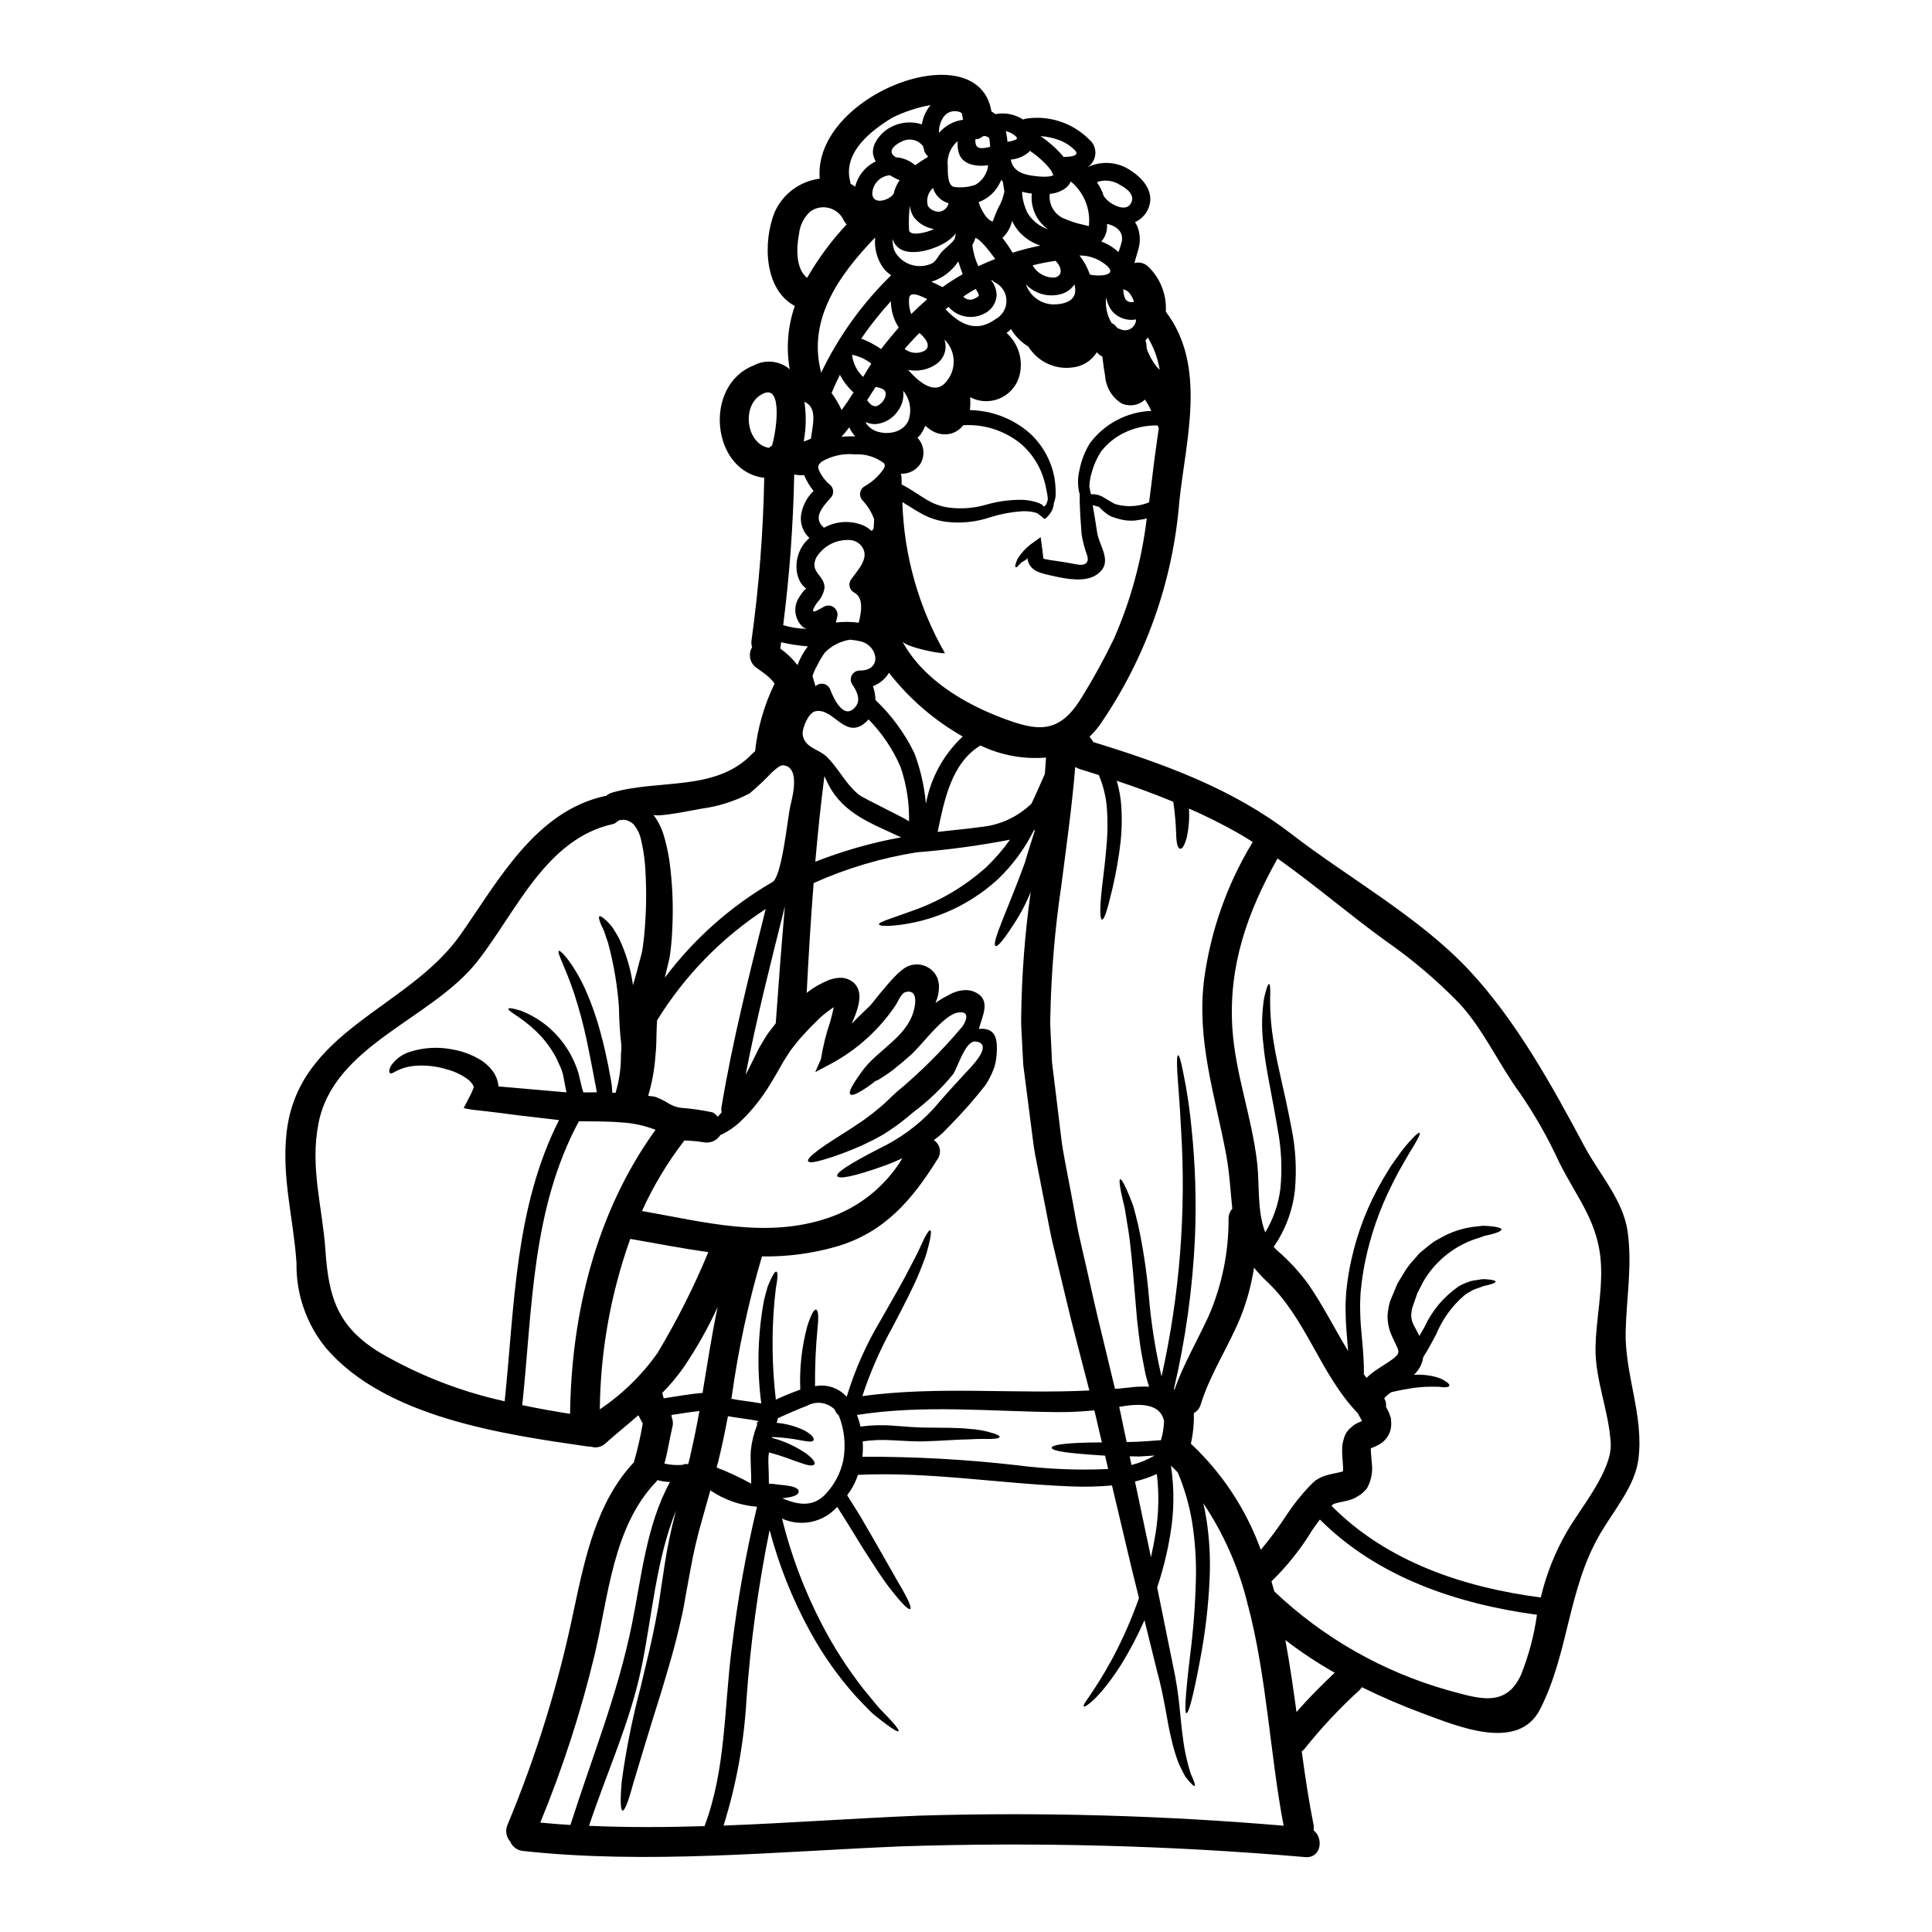 <?xml version="1.0" encoding="UTF-8"?>
<!-- Uploaded to: SVG Repo, www.svgrepo.com, Generator: SVG Repo Mixer Tools -->
<svg fill="#000000" width="800px" height="800px" version="1.1" viewBox="144 144 512 512" xmlns="http://www.w3.org/2000/svg">
 <g>
  <path d="m375.66 251.66h0.473l0.477-0.156c0.023 0 0.023 0 0.078-0.027 0.055-0.027 0.602-0.422 0.602-0.422 0.211-0.172 0.406-0.363 0.578-0.578 0.078-0.105 0.293-0.395 0.316-0.445 0.105-0.184 0.211-0.344 0.32-0.555 0.105-0.211 0.156-0.551 0.207-0.816v-0.523c-0.027-0.055-0.078-0.266-0.129-0.395l-0.16-0.234c-0.395-0.395-0.102-0.184-0.629-0.473l-0.004 0.004c-0.559-0.234-1.141-0.402-1.738-0.5-0.758 1.156-1.523 2.344-2.258 3.543 0.051 0.078 0.156 0.129 0.207 0.207 0.305 0.527 0.75 0.957 1.293 1.234 0-0.047 0.758 0.137 0.367 0.137zm47.59-61.34c-0.266 0.184-0.316-0.605-0.656-1.078h-0.004c-0.668-0.938-1.434-1.801-2.285-2.578-1.043-0.988-2.168-1.887-3.367-2.684-0.129 0.129-0.234 0.266-0.371 0.395h0.004c-1.336 1.109-2.977 1.777-4.703 1.922 0.5 2.68 2.574 3.758 5.18 4.18 1.18 0.184 5.098 0.789 6.203-0.156zm74.039 352.33h-0.023l-0.395 0.422c14.695 14.828 35.102 21.648 55.449 24.27 1.461-6.199 3.836-12.148 7.047-17.648 3.543-6.074 11.887-16.062 11.492-23.191-0.477-8.66-4.234-16.957-4.027-25.637 0.16-6.965 1.711-14.012 1.477-20.957-0.371-11.809-6.207-18.035-11.125-27.922l0.004 0.004c-2.902-6.328-6.344-12.398-10.281-18.145-5.652-7.676-9.781-17.113-16.305-24.086v0.004c-5.984-6.137-12.543-11.684-19.586-16.566-9.41-6.809-18.742-14.832-28.445-21.691-0.027 0.027-0.027 0.051-0.055 0.078-7.938 14.145-12.961 28.293-11.938 44.805 0.789 12.305 5.234 23.742 6.602 35.945 0.629 5.652-0.051 12.727 2.129 18.27h-0.004c2.152-3.57 3.523-7.559 4.023-11.695 0.496-5.18 0.258-10.406-0.707-15.516-1.551-9.383-3.336-16.828-3.812-22.664h-0.004c-0.527-4.144-0.445-8.344 0.238-12.461 0.605-2.527 1-3.543 1.262-3.5 0.266 0.043 0.395 1.18 0.293 3.656-0.039 4.008 0.285 8.012 0.973 11.961 0.84 5.602 2.836 12.781 4.652 22.402 1.129 5.445 1.449 11.027 0.945 16.566-0.586 5.41-2.523 10.59-5.629 15.066 0.312 0.359 0.648 0.703 1 1.023 3.023 2.621 5.746 5.57 8.125 8.789 3.938 5.703 7.023 11.91 10.598 17.797-0.207-2.754-0.473-5.445-0.602-8.047-0.082-1.473-0.055-2.973-0.082-4.394 0.105-1.418 0.105-2.867 0.293-4.203l-0.004 0.004c0.281-2.547 0.703-5.074 1.262-7.574 1.652-7.481 4.465-14.66 8.332-21.273 0.734-1.234 1.418-2.367 2.051-3.391 0.684-1 1.344-1.895 1.922-2.707 0.93-1.34 1.941-2.621 3.023-3.84 1.684-1.867 2.523-2.551 2.754-2.394 0.23 0.156-0.211 1.18-1.473 3.312-0.656 1.051-1.5 2.394-2.445 4.102-0.477 0.871-1.027 1.789-1.605 2.812-0.578 1.023-1.129 2.18-1.762 3.418v0.004c-3.316 6.543-5.738 13.504-7.203 20.695-0.48 2.391-0.84 4.801-1.078 7.231-0.156 1.258-0.129 2.551-0.207 3.863 0.023 1.34 0.023 2.707 0.102 4.129 0.238 4.309 0.977 9.098 0.898 14.434 0.234 0.316 0.473 0.605 0.707 0.922 0.605-0.594 1.254-1.137 1.945-1.629 1.844-1.316 3.5-2.234 4.723-3.148 0.508-0.34 0.969-0.75 1.367-1.215 0.184-0.176 0.312-0.406 0.367-0.656 0.18-0.445-0.211-1.367-0.977-2.918-0.367-0.684-0.758-1.656-1.129-2.523-0.348-0.992-0.578-2.027-0.68-3.074-0.098-1.012-0.043-2.031 0.156-3.023 0.121-0.902 0.348-1.785 0.684-2.629 0.605-1.422 1.18-2.812 1.734-4.156 0.762-1.258 1.5-2.445 2.184-3.602 0.73-1.086 1.547-2.106 2.445-3.051 0.422-0.473 0.816-0.945 1.207-1.395 0.473-0.395 0.922-0.762 1.371-1.129 0.828-0.723 1.695-1.398 2.602-2.023 0.922-0.5 1.785-1 2.629-1.449 2.699-1.379 5.641-2.227 8.66-2.496 0.551-0.082 1.078-0.133 1.574-0.184 0.5 0.023 0.949 0.051 1.371 0.078h-0.004c0.672 0.031 1.34 0.113 2 0.234 1.051 0.184 1.523 0.422 1.523 0.684 0 0.266-0.473 0.578-1.445 0.895l0.004 0.004c-0.605 0.207-1.219 0.383-1.844 0.523-0.371 0.078-0.762 0.156-1.207 0.266l-1.371 0.5v-0.004c-6.231 1.824-11.527 5.957-14.809 11.559-0.527 0.996-1.051 2.023-1.602 3.102-0.395 1.129-0.82 2.312-1.234 3.543-0.191 0.523-0.309 1.074-0.344 1.629-0.094 0.48-0.094 0.969 0 1.445 0.062 0.5 0.195 0.988 0.395 1.449 0.289 0.551 0.5 1.078 0.945 1.816 0.211 0.395 0.477 0.918 0.762 1.473 0.422-0.762 0.871-1.5 1.289-2.234l0.004-0.004c2.004-4.398 5.164-8.168 9.145-10.91 0.75-0.438 1.543-0.797 2.363-1.078 0.664-0.281 1.363-0.457 2.078-0.527 0.629-0.105 1.207-0.184 1.707-0.266 0.457-0.031 0.918-0.02 1.371 0.027 1.574 0.129 2.234 0.344 2.234 0.605 0 0.266-0.656 0.578-2.078 0.918-0.344 0.105-0.762 0.16-1.207 0.293l-1.449 0.551c-0.59 0.156-1.156 0.395-1.68 0.711-0.645 0.309-1.254 0.688-1.816 1.129-3.277 2.793-5.84 6.324-7.477 10.305-1 1.844-2.051 3.938-3.473 6.129-0.18 1.336-0.719 2.598-1.551 3.656-0.27 0.355-0.57 0.688-0.895 0.996 1.66-0.098 3.32 0.027 4.945 0.371 0.773 0.164 1.527 0.391 2.258 0.684 0.488 0.234 0.953 0.508 1.395 0.816 0.656 0.473 0.871 0.816 0.762 1.051-0.105 0.234-0.527 0.395-1.285 0.395-0.465-0.012-0.934-0.059-1.395-0.133-0.578-0.055-1.262 0-2.055-0.027-2.148 0.004-4.297 0.207-6.41 0.609-1.262 0.18-2.656 0.5-4.207 0.84-0.133 0.105-0.293 0.184-0.422 0.293v-0.004c-0.539 0.395-1.031 0.844-1.473 1.34 0.418 0.676 0.586 1.477 0.473 2.262 0.234 0.449 0.578 1.051 0.789 1.551l0.5 1.422c0.059 0.488 0.094 0.977 0.105 1.469 0.043 2.043-0.934 3.977-2.602 5.152-0.434 0.305-0.891 0.566-1.371 0.789-0.262 0.137-0.531 0.254-0.812 0.344l-0.523 0.207c-0.055 0-0.055 0.027-0.078 0.051-0.023 0.023-0.027 0.027-0.027 0.055s0.027-0.055 0 0.473c0.027 0.867 0.156 1.969 0.266 3.336h-0.004c0.246 1.867 0.008 3.766-0.688 5.512-0.316 0.527-0.422 1.18-0.895 1.574h0.004c-0.406 0.453-0.848 0.879-1.316 1.266l-1.605 0.973c-0.523 0.234-0.945 0.371-1.395 0.527-1.629 0.445-2.918 0.629-3.785 0.895v-0.004c-0.164 0.074-0.328 0.137-0.5 0.188-0.047 0.051-0.074 0.051-0.074 0.051zm-119-275.87c-2.215-1.699-4.973-2.539-7.758-2.363-3.082-0.312-6.18 0.379-8.836 1.969-0.789 0.707-1 1.156-0.762 1.969 0.68 1.668 1.773 3.133 3.18 4.258 0.91 0.926 0.91 2.41 0 3.336-2.258 2.523-4.781 5.336-1.758 7.914v0.004c3.254-1.824 7.168-2.027 10.594-0.551 0.738 0.367 1.418 0.836 2.023 1.391 0.203-0.164 0.383-0.359 0.527-0.578 0.078-0.844 0.133-1.684 0.156-2.527h0.004c-0.676-1.855-1.723-3.555-3.078-4.992-0.504-0.527-0.738-1.254-0.641-1.973 0.098-0.723 0.516-1.359 1.141-1.734 1.992-1.109 3.711-2.656 5.019-4.523 0.316-0.602 0.422-0.816 0.371-1.207-0.055 0.004-0.184-0.312-0.184-0.391zm4.328 80.406v-0.004c-2.012-4.66-4.871-8.906-8.43-12.523-5.969 6.441-9.055-3.336-14.168-2.156-1.84 0.449-3.574 4.723-3.285 6.297 0.578 3.418 4.184 3.652 6.363 5.758 2.754 2.68 4.394 5.996 7.086 8.754 0.418 0.422 0.867 0.844 1.34 1.234 1.289 1.078 13.383 6.731 13.383 7.18l-0.008 0.004c0.109-4.945-0.66-9.871-2.273-14.547zm192.2 149.47c-0.289 11.676 4.891 22.434 3.367 34.105-0.895 7.047-6.574 13.617-10.043 19.562-8.703 14.828-8.332 31.551-15.984 46.613-5.785 11.414-21.926 4.523-31.051 1.156h-0.004c-5.516-2.043-10.922-4.367-16.195-6.965-0.199 0.289-0.418 0.559-0.66 0.812-5.219 4.754-10.055 9.914-14.461 15.434-0.23 0.293-0.504 0.551-0.812 0.766 0.895 6.629 1.867 13.121 3.125 19.406v-0.004c0.102 0.504 0.109 1.02 0.027 1.527 2.707 2.102 2 7.387-2.18 7.086-35.664-3.078-71.477-4.027-107.25-2.844-32.918 1.367-67.305 4.812-100.15 1.207v0.004c-1.484-0.16-2.766-1.117-3.34-2.496-1.082-1.219-1.359-2.953-0.711-4.445 7.707-18.438 13.609-37.582 17.629-57.156 2.945-13.727 5.969-28.34 15.855-38.887l-0.004-0.004c0.984-3.387 1.773-6.824 2.363-10.305-0.422-0.711-0.789-1.422-1.156-2.184-2.867 2.5-5.863 4.918-8.754 7.477v0.004c-1.043 0.977-2.539 1.301-3.894 0.84-0.316 0.008-0.633-0.012-0.949-0.055-22.27-3.207-53.48-7.676-69.203-26.078-5.188-6.344-7.953-14.324-7.805-22.52-0.789-11.754-3.938-22.48-2.652-34.363 2.953-27.434 32.23-32.91 46.117-52.656 10.039-14.305 19.848-32.734 38.359-36.758h0.207l0.004-0.004c0.441-0.402 0.973-0.699 1.551-0.863 12.438-3.68 27.609-0.156 37.258-10.387 0.215-0.211 0.445-0.402 0.684-0.582 0.672-6.215 2.414-12.27 5.152-17.891-0.105-0.184-0.184-0.344-0.316-0.527-0.105-0.078-0.551-0.602-0.551-0.602l-0.605-0.605c-1-0.867-1.816-1.422-3.148-2.394-1.824-1.137-2.445-3.5-1.418-5.391 0.027-0.051 0.078-0.078 0.105-0.133-0.203-0.609-0.254-1.254-0.156-1.887 1.973-14.27 3.098-28.645 3.363-43.047-13.934-1.602-16.305-24.449-2.812-29.766v0.004c3.09-1.672 6.891-1.273 9.57 1-0.996-5.617-0.531-11.391 1.344-16.777-8.152-4.328-8.492-16.961-5.363-24.797h-0.004c2.148-4.867 6.688-8.262 11.965-8.941-1.875-22.359 42.062-38.84 45.508-17.809 0.371 0.203 0.723 0.441 1.051 0.711 2.547-0.496 5.191 0.023 7.363 1.445 0.301-0.172 0.637-0.27 0.984-0.289 6.047-0.84 12.137 1.199 16.461 5.512 1.137 0.922 1.766 2.332 1.688 3.793-0.078 1.465-0.852 2.801-2.082 3.598 3.777-1.812 8.246-1.422 11.652 1.023 3.469 2.262 6.438 6.152 4.231 10.438-0.727 1.367-1.883 2.457-3.289 3.102 0.359 0.566 0.645 1.176 0.844 1.816 0.52 1.66 0.555 3.434 0.105 5.113-0.234 0.945-0.555 1.867-0.816 2.812-0.078 0.316-0.184 0.656-0.266 0.973l0.004 0.004c0.004 0.043-0.004 0.09-0.027 0.129 1.289-0.352 2.664 0 3.629 0.922 3.238 3.109 4.949 7.484 4.68 11.965 10.887 14.277 5.387 33.652 3.602 50.062-1.672 21.402-8.992 41.98-21.219 59.629-0.777 1.059-1.648 2.047-2.602 2.945 0.371 0.477 0.707 0.922 1.027 1.422 18.457 5.68 36.832 12.305 52.293 24.215 15.195 11.73 33.922 22.043 47.145 36.102 12.645 13.488 22.164 30.844 30.816 47.039 3.812 7.086 10.098 13.988 11.305 22.242 1.301 9.039-0.277 17.348-0.488 26.395zm-27.66 91c2.004-5.059 3.398-10.336 4.156-15.723-21.164-2.871-42.199-9.914-57.527-25.242-0.684 0.895-1.367 1.84-2.051 2.836l-0.004 0.004c-3 4.953-6.625 9.504-10.781 13.539 0.266 0.898 0.5 1.789 0.762 2.684h0.004c13.004 12.328 28.805 21.316 46.051 26.188 7.672 2.027 15.324 4.996 19.402-4.285zm-42.242-67.098c0-0.027-0.027-0.055-0.027-0.078-0.094-0.23-0.211-0.449-0.344-0.656-0.242-0.402-0.461-0.812-0.656-1.238-10.043-10.387-13.727-25.32-24.293-35.102-1.168-1.105-2.258-2.289-3.266-3.543-0.684 4.469-1.871 8.844-3.539 13.047-3.231 7.938-8.047 15.012-10.598 23.242-0.273 0.965-0.93 1.781-1.812 2.262 0.078 2.723-0.188 5.441-0.789 8.098 8.309 7.785 14.66 17.426 18.535 28.133 2.566-3.078 4.945-6.309 7.129-9.676 1.637-2.453 3.481-4.766 5.508-6.914 0.59-0.664 1.23-1.281 1.918-1.844 0.605-0.367 1.156-0.684 1.656-0.922l1.371-0.445c1.629-0.449 2.918-0.633 3.731-0.871v0.004c0.129-0.047 0.262-0.082 0.395-0.105l0.027-0.023 0.027-0.027c0.07-0.566 0.07-1.141 0-1.707-0.055-1.078-0.211-2.363-0.211-3.836l0.055-1.371c0.051-0.551 0.266-1.102 0.367-1.629l-0.004-0.004c0.262-1.082 0.84-2.059 1.66-2.812 0.449-0.344 0.816-0.758 1.285-1.051 0.473-0.273 0.965-0.512 1.473-0.711l0.211-0.078h0.051c0-0.027 0-0.027 0.027-0.027 0.047-0.027 0.086-0.066 0.113-0.113zm-17.32 77.145c3.148-3.652 6.602-7.086 10.102-10.41-4.551-2.582-8.918-5.477-13.07-8.66 1.176 6.293 2.09 12.68 2.957 19.066zm-3.418 30.133c-3.543-18.406-4.445-39.309-9.41-58.254v0.004c-0.133-0.289-0.211-0.602-0.238-0.918-2.332-9.371-6.273-18.27-11.648-26.297 0.344 1.477 0.629 2.922 0.844 4.328v0.004c0.789 5.086 1.07 10.238 0.844 15.379-0.297 7.211-1.125 14.391-2.473 21.48-1.969 10.629-3.148 14.539-3.68 14.461s-0.344-4.203 0.918-14.855h-0.004c0.914-7.019 1.449-14.086 1.609-21.164 0.086-4.922-0.258-9.84-1.027-14.699-0.754-4.496-2.023-8.891-3.789-13.094-0.578-0.605-1.18-1.18-1.785-1.762-0.016 0-0.027 0.012-0.027 0.027 0.922 6.043 0.859 12.195-0.184 18.219-0.777 4.75-1.938 9.43-3.469 13.988 1.602 7.938 3.016 14.891 4.231 20.859 1.711 7.758 1.871 14.012 2.551 18.668v0.004c0.387 3.375 1.109 6.707 2.156 9.938 0.895 1.922 1.207 2.973 1 3.129-0.207 0.156-0.973-0.527-2.445-2.422v0.004c-0.738-1.293-1.395-2.625-1.969-3.996-0.723-1.992-1.32-4.031-1.785-6.102-1.18-4.785-1.816-10.938-3.836-18.141-0.973-4-2.051-8.414-3.262-13.254h-0.004c-1.781 4.043-3.836 7.961-6.152 11.727-5.859 9.203-9.703 11.438-9.91 11.152-0.551-0.5 2.445-3.312 7.477-12.566l0.004-0.004c2.785-5.199 5.164-10.605 7.121-16.172-0.629-2.551-1.285-5.203-1.969-7.988-1.574-6.629-3.301-13.914-5.18-21.852l0.004-0.004c-3.699 0.328-7.418 0.406-11.125 0.242-18.797-0.738-37.359-3.938-56.188-3.051-0.508 1.496-1.195 2.926-2.051 4.258-0.266 0.395-0.527 0.762-0.816 1.156 1.234 1.945 2.394 3.809 3.473 5.547 1.523 2.606 2.891 4.969 4.102 7.086 2.418 4.231 4.309 7.547 5.731 10.066 2.973 4.973 3.812 7.086 3.394 7.414-0.422 0.332-2.106-1.207-5.734-5.902-1.785-2.344-3.836-5.574-6.519-9.73-1.289-2.078-2.707-4.387-4.285-6.965-0.895-1.395-1.844-2.894-2.812-4.445-3.668 4.125-9.594 5.383-14.621 3.102 2.402 9.727 5.949 19.137 10.57 28.027 3.16 6.094 6.887 11.875 11.121 17.277 1.656 1.945 3 3.707 4.207 5.074 1.258 1.289 2.285 2.344 3.051 3.184 1.523 1.707 2.102 2.574 1.945 2.785-0.156 0.211-1.078-0.234-2.973-1.629-0.945-0.684-2.129-1.605-3.602-2.785-1.395-1.234-2.894-2.922-4.758-4.84v-0.004c-4.727-5.277-8.82-11.09-12.203-17.316-4.621-8.449-8.195-17.43-10.645-26.742-3.008 14.809-5.055 29.797-6.129 44.871-0.641 11.359-2.68 22.598-6.074 33.457 17.383-0.656 34.785-1.949 51.824-2.629l0.004-0.004c32.219-0.965 64.473-0.074 96.594 2.668zm-8.477-260.23c0.094-0.156 0.199-0.305 0.316-0.445-1.34-0.871-2.707-1.711-4.074-2.473-4.172-2.363-8.461-4.504-12.859-6.414 0.164 2.555-0.031 5.121-0.578 7.625-0.629 2.312-1.207 3.102-1.758 3.023-0.551-0.078-0.922-1-1.027-3.258l-0.004-0.004c-0.074-3.07-0.336-6.137-0.785-9.18-4.918-2.051-9.914-3.863-14.988-5.574v0.004c0.684 2.305 1.098 4.684 1.234 7.082 0.188 3.019 0.117 6.047-0.207 9.055-0.473 4.168-1.195 8.305-2.156 12.387-1.422 6.074-2.207 8.305-2.754 8.266-0.547-0.039-0.707-2.523 0-8.73 0.344-3.102 0.922-7.125 1.289-12.227 0.195-2.809 0.195-5.629 0-8.438-0.23-3.07-0.957-6.082-2.156-8.914-1.707-0.551-3.418-1.078-5.117-1.602-0.406-0.117-0.789-0.305-1.129-0.559-0.895 10.992-2.422 21.457-3.68 31.422-1.723 11.539-2.695 23.176-2.922 34.84-0.105 2.754 0.184 5.445 0.266 8.129 0.051 1.34 0.129 2.652 0.184 3.969 0.156 1.344 0.34 2.656 0.496 3.973 0.633 5.258 1.262 10.41 1.871 15.41 0.266 2.496 0.734 4.969 1.18 7.387 0.445 2.422 0.922 4.809 1.371 7.152 0.922 4.723 1.602 9.332 2.68 13.777 2.078 8.914 3.836 17.32 5.836 25.27 1.105 4.703 2.234 9.176 3.258 13.512 1.289-0.102 2.578-0.234 3.863-0.367l0.004-0.004c1.707-0.223 3.434-0.293 5.156-0.215-0.344-1.129-0.684-2.234-0.949-3.336-0.473-2.629-1.051-5.18-1.395-7.574s-0.578-4.723-0.844-6.914c-0.18-2.18-0.367-4.231-0.523-6.18-0.656-7.809-1.156-13.805-1.922-18.324-0.422-2.258-0.602-4.207-1-5.781-0.398-1.574-0.656-2.844-0.867-3.84-0.371-1.996-0.395-2.945-0.156-3.023 0.234-0.078 0.762 0.629 1.629 2.551 0.422 0.949 0.945 2.184 1.551 3.734 0.605 1.551 0.973 3.543 1.574 5.809l0.004-0.004c1.32 6.117 2.258 12.305 2.812 18.535 0.594 7.293 1.727 14.527 3.391 21.648 4.805-21.449 6.547-43.477 5.18-65.414-0.34-7.086-0.816-12.016-0.996-15.145s-0.078-4.547 0.207-4.574c0.289-0.027 0.684 1.262 1.316 4.363 1.035 5.004 1.793 10.059 2.262 15.145 0.992 9.535 1.289 19.133 0.895 28.711-0.621 13.602-2.5 27.117-5.617 40.375 0.078-0.027 0.133-0.027 0.211-0.055 2.391-6.731 5.969-12.805 8.961-19.285l0.004-0.004c3.582-8.203 5.402-17.074 5.34-26.027 0.004-0.945 0.359-1.855 0.996-2.551-0.5-4.473-0.68-9.309-1.707-14.754-2.945-15.512-7.754-29.844-5.781-45.906v0.004c1.691-12.758 5.984-25.035 12.617-36.062zm-24.031 158.05c0.492-1.664 0.766-3.383 0.812-5.117-0.895-3.973-4.941-4.945-11.512-3.762-0.133 0.027-0.238 0.027-0.371 0.055 0.316 1.418 0.629 2.809 0.895 4.207 0.371 1.73 0.734 3.445 1.078 5.117l3.023-0.078c1.871-0.109 3.918-0.266 6.074-0.422zm-0.578-268.22c-0.047-0.055-0.082-0.117-0.105-0.184-0.078-0.156-0.133-0.344-0.211-0.5-3.106-0.066-6.184 0.617-8.965 1.996-2.328 1.145-4.367 2.801-5.969 4.84-1.145 1.758-2.004 3.684-2.551 5.707-0.344 1.172-0.547 2.379-0.605 3.602 0.105 0.555 0.211 1.156 0.344 1.816v-0.004c0.035 0.125 0.117 0.23 0.234 0.293l0.027 0.023c0.102-0.031 0.207-0.047 0.316-0.051 1.148 0.027 2.262 0.395 3.207 1.051 0.629 0.371 1.316 0.816 2 1.18 0.312 0.195 0.648 0.355 1 0.473 0.445 0.078 0.895 0.184 1.395 0.293l-0.004-0.004c2.469 0.391 4.996 0.102 7.312-0.84 0.422-3.207 0.816-6.414 1.207-9.73 0.371-3.148 0.922-6.519 1.367-9.961zm-0.789-16.562c0.309 0.414 0.652 0.801 1.027 1.156-0.488-3.043-1.559-5.961-3.148-8.602-0.211 0.293-0.422 0.578-0.656 0.844 0.207 0.367 0.305 0.785 0.285 1.207 0.016 0.695 0.188 1.379 0.5 2 0.113 0.184 0.207 0.379 0.289 0.578 0 0.027 0.027 0.078 0.027 0.105 0.477 0.953 1.039 1.859 1.676 2.711zm-0.027 309.23v-0.004c0.812-5.125 0.914-10.336 0.293-15.488-1.859 0.855-3.797 1.523-5.789 2 1.527 7.231 2.922 13.91 4.234 20.074 0.473-2.113 0.895-4.297 1.262-6.586zm-1.156-297.22c-0.461-0.973-0.984-1.914-1.574-2.816-0.055-0.051-0.055-0.129-0.105-0.184h-0.004c-1.695 1.598-4.199 1.984-6.297 0.973-2.504-1.621-4.094-4.332-4.285-7.309-0.289-1.574-0.496-3.148-0.68-4.758-0.027-0.105-0.027-0.207-0.055-0.316-0.566-0.258-1.059-0.645-1.445-1.129-1.383 2.242-3.719 3.727-6.34 4.019-4.68 0.684-9.324-1.484-11.805-5.512-0.344-0.238-0.711-0.449-1.055-0.711-1.434-1.062-2.641-2.402-3.543-3.938-0.227 0.242-0.465 0.469-0.715 0.684-0.156 0.129-0.316 0.234-0.473 0.344 3.305 2.945 4.59 7.547 3.289 11.777-0.828 2.562-2.75 4.629-5.246 5.641-2.492 1.016-5.309 0.875-7.691-0.383 0.074 1.141 0.059 2.281-0.051 3.418 5.914 0.102 11.594 2.324 16.012 6.262 3.367 3.152 5.621 7.312 6.414 11.859 0.211 1.406 0.309 2.832 0.293 4.258-0.027 0.793-0.199 1.578-0.5 2.312 0.004 0.133-0.008 0.266-0.027 0.395-0.102 0.73-0.363 1.434-0.766 2.051-0.219 0.348-0.473 0.676-0.758 0.973l-0.477 0.5c-0.156 0.105-0.289 0.129-0.445 0.234-0.598-0.539-1.23-1.043-1.895-1.5-0.371-0.148-0.762-0.266-1.156-0.34-1.004-0.188-2.031-0.25-3.051-0.184-2.75 0.191-5.465 0.703-8.098 1.523-3.856 1.328-7.969 1.754-12.016 1.238-2.477-0.348-4.859-1.199-6.992-2.5-1.527-0.867-2.973-1.812-4.445-2.707 0.41 14.07 4.285 27.824 11.281 40.043-1.551 0.184-10.492-1.656-11.309-3.18 5.391 10.066 16.434 16.617 26.898 20.512 9.152 3.418 14.832 4.102 20.746-5.758 3.106-5.008 5.941-10.18 8.492-15.488 4.43-10.125 7.348-20.844 8.656-31.816-0.207 0.051-0.422 0.129-0.629 0.184-0.844 0.156-1.684 0.266-2.473 0.395-1.504 0.125-3.023-0.035-4.469-0.473-0.629-0.184-1.234-0.371-1.816-0.578-0.539-0.266-1.051-0.586-1.523-0.965-0.633-0.5-1.23-1.047-1.785-1.633-0.555-0.117-1.098-0.266-1.633-0.445 0.371 2.156 0.789 4.574 1.18 7.258 0.629 3.891 4.473 8.07-0.156 11.199-3.051 2.078-8.102 1.105-11.414 0.344-0.871-0.207-1.605-0.316-2.578-0.605v-0.004c-0.508-0.117-1-0.285-1.473-0.496-0.723-0.25-1.359-0.695-1.844-1.289-0.5-0.555-0.836-1.234-0.973-1.969v-0.578c0 0.527-1.129 1-1.656 1.371-0.945 0.895-1.207 1.418-1.473 1.234-0.266-0.18-0.102-0.922 0.449-2.156 1.07-1.742 2.492-3.238 4.18-4.394l1.969-1.418 0.344 2.574c0.105 0.656 0.207 1.395 0.266 2.106 0.023 0.316 0.051 0.629 0.102 0.945 0 0.051 0 0.051 0.027 0.078 0.027 0.027 0.129 0.027 0.234 0.051v0.004c0.293 0.086 0.59 0.145 0.895 0.184 0.578 0.156 1.574 0.234 2.363 0.371 1.68 0.234 3.523 0.551 5.441 0.922 1.918 0.371 3.367-0.293 2.606-2.527h-0.004c-0.633-1.77-1.109-3.594-1.422-5.445-0.266-3.336-0.449-6.359-0.5-8.883v-1.789c-0.055-0.129-0.102-0.262-0.129-0.395-0.449-1.996-0.422-4.066 0.078-6.047 0.484-2.496 1.418-4.883 2.754-7.051 3.856-5.164 9.836-8.312 16.277-8.566zm0.898 276.84c-1.527 0.105-2.973 0.207-4.328 0.266-0.816-0.027-1.574-0.027-2.312-0.055 0.156 0.789 0.316 1.555 0.473 2.312h-0.008c2.168-0.551 4.242-1.402 6.172-2.523zm-4.945-301.08c-2.445 0.48-4.953-0.441-6.504-2.394-0.727-1.027-1.219-2.203-1.445-3.441-0.273 2.367 0.246 4.762 1.473 6.809 0.605 0.254 1.109 0.695 1.445 1.258 0.289 0.176 0.598 0.305 0.922 0.395 0.898 0.395 1.93 0.312 2.758-0.215 0.824-0.527 1.332-1.43 1.352-2.41zm-2.812-5.312h-0.004c0.547 0.664 1.449 0.918 2.262 0.633-0.523-1.555-1.395-3.027-2.836-3.289h-0.004c0 0.914 0.195 1.82 0.578 2.656zm1.473-25.504c1.156-2.207-1.156-3.891-2.894-4.809v-0.004c-1.785-1.164-3.996-1.461-6.023-0.816 0.027 0.129 0.027 0.266 0.055 0.395 0.727 1.023 1.277 2.164 1.629 3.367 0.328 0.461 0.707 0.883 1.129 1.262 1.336 1.207 4.879 2.996 6.102 0.602zm-2.445 10.18c0.523-2.707-1.629-4.207-3.938-4.68v-0.004c0.191 1.703-0.352 3.406-1.496 4.68 1.688 0.621 3.234 1.578 4.547 2.809 0.355-0.914 0.652-1.852 0.887-2.809zm-8.336 8.781c1.574 0.445 7.363 0.473 4.496-2.262l-0.004-0.004c-2.019-1.836-4.66-2.84-7.387-2.812 1.215 1.504 2.148 3.211 2.754 5.047 0.059 0.027 0.086 0 0.137 0.027zm4.723 316.52c-0.266-1.152-0.551-2.34-0.816-3.543-3.078-0.18-5.602-0.395-7.574-0.578-4.758-0.445-6.574-0.973-6.574-1.523s1.816-1 6.652-1.262c1.785-0.102 3.996-0.129 6.652-0.156-0.289-1.207-0.578-2.418-0.867-3.652-0.344-1.574-0.734-3.207-1.133-4.836v-0.008c-3.379 0.355-6.773 0.512-10.172 0.469-17.641-0.184-35.258-2-52.742 0.758v0.004c0.391 1 0.707 2.027 0.945 3.078 2.867-0.398 5.769-0.48 8.656-0.238 3.148 0.207 5.809 0.473 8.203 0.5 4.945 0.051 8.859 0 11.887 0.344 2.172 0.105 4.32 0.496 6.391 1.156 1.262 0.395 1.785 0.734 1.734 0.996s-0.684 0.449-1.969 0.5c-1.281 0.051-3.285-0.051-6.231 0.133-2.894 0.023-6.758 0.367-11.781 0.523-2.602 0.078-5.445-0.156-8.438-0.289v0.004c-2.629-0.18-5.266-0.082-7.871 0.285 0.09 1.359 0.062 2.727-0.082 4.078 13.645-0.055 27.277 0.691 40.836 2.238 8.047 1.039 16.168 1.379 24.277 1.016zm-5.117-329.38v-0.004c0.504-4.5-1.297-8.949-4.789-11.832-0.285 0.672-0.738 1.262-1.312 1.711-1.242 0.914-2.719 1.461-4.258 1.574-0.371 2.973 1.41 5.789 4.258 6.731 1.438 0.617 2.938 1.094 4.469 1.418zm0.133 308.58c-1.027-3.969-2.106-8.07-3.184-12.305-2.102-7.871-4.023-16.434-6.203-25.371-1.129-4.473-1.867-9.18-2.867-13.961-0.477-2.394-0.949-4.812-1.422-7.285-0.473-2.473-1-4.945-1.285-7.519-0.656-5.117-1.344-10.359-2.027-15.742-0.184-1.34-0.344-2.707-0.523-4.074-0.078-1.395-0.156-2.785-0.234-4.207-0.082-2.812-0.395-5.68-0.32-8.574 0.133-11.086 0.977-22.152 2.527-33.129-1.25 3.129-2.836 6.121-4.723 8.914-2.363 3.68-4.074 5.758-4.602 5.445-1.207-0.734 3.473-10.152 7.809-22.191 0.871-3.051 1.816-5.902 2.656-8.574-0.102 0.055-0.207 0.098-0.316 0.129-2.391 4.809-5.594 9.168-9.465 12.887-6.082 5.59-13.512 9.5-21.562 11.355-6.18 1.371-9.887 1.211-10.016 0.684-0.156-0.656 3.602-1.68 9.098-3.707 7.176-2.531 13.781-6.465 19.43-11.566 2.281-2.203 4.352-4.606 6.191-7.188-8.152 1.574-16.387 2.688-24.664 3.34-9.441 1.5-18.645 4.242-27.371 8.152-0.762 9.699-1.344 19.402-1.84 29.102h0.004c1.793-1.414 3.781-2.562 5.902-3.414 0.895-0.336 1.836-0.531 2.789-0.578 1.566-0.09 3.09 0.527 4.152 1.684l0.422 0.578c0.164 0.289 0.312 0.59 0.445 0.895 0.094 0.336 0.16 0.676 0.211 1.023 0.074 0.488 0.082 0.98 0.027 1.473-0.066 0.699-0.191 1.395-0.367 2.078-0.438 1.523-1.004 3.008-1.684 4.441 0.605-0.605 1.18-1.207 1.844-1.844 0.523-0.5 1.051-1.023 1.602-1.551l0.844-0.816 0.367-0.316c0-0.027 0.105-0.129 0.105-0.129l0.211-0.211c0.918-1.129 1.867-2.285 2.836-3.496 1.105-1.316 2.234-2.684 3.602-4.102v0.004c0.781-0.84 1.645-1.598 2.578-2.262 1.449-0.969 3.254-1.25 4.93-0.77 1.676 0.48 3.059 1.676 3.773 3.269 0.27 0.715 0.43 1.469 0.473 2.234 0.008 1.031-0.133 2.059-0.422 3.047-0.156 0.5-0.344 0.977-0.5 1.422 0.605-0.422 1.234-0.844 1.895-1.234 0.762-0.422 1.527-0.816 2.312-1.234l0.133-0.078v-0.004c0.086-0.043 0.172-0.078 0.262-0.109 0.109-0.023 0.215-0.059 0.32-0.102l0.551-0.211c0.664-0.215 1.352-0.348 2.051-0.395 0.434-0.055 0.879-0.047 1.312 0.027 0.598 0.07 1.176 0.25 1.707 0.523 4.328 2.027 1.785 6.414 0.949 9.703 4.281-0.344 4.887 2.312 4.758 5.996-0.035 0.809-0.125 1.617-0.262 2.418-0.125 0.852-0.355 1.68-0.684 2.473-0.551 1.422-1.258 2.781-2.102 4.051-2.828 3.606-5.852 7.055-9.055 10.332-0.789 0.789-1.551 1.574-2.285 2.34v-0.004c-0.738 0.664-1.512 1.289-2.316 1.871 0.805 0.516 1.367 1.332 1.562 2.266 0.191 0.938 0 1.91-0.535 2.703-6.809 10.938-14.145 19.562-26.926 23.27-6.383 1.82-13.004 2.688-19.641 2.578-3.59 12.148-6.262 24.551-7.996 37.098-0.027 0.215-0.07 0.426-0.129 0.633 2.656 0.527 5.309 0.734 7.938 1.234h0.004c-1.184-9.078-0.945-18.285 0.711-27.293 0.367-1.473 0.68-2.68 1-3.707 0.305-0.809 0.656-1.594 1.051-2.363 0.602-1.207 1-1.656 1.258-1.551 0.262 0.105 0.344 0.707 0.211 1.996-0.078 0.633-0.184 1.449-0.371 2.449-0.102 0.996-0.262 2.207-0.395 3.625h0.004c-0.746 8.605-0.613 17.27 0.395 25.848 2.109-1 4.269-1.887 6.473-2.656-0.238-5.644 0.379-11.289 1.836-16.746 1.078-3.394 1.844-4.574 2.363-4.445s0.738 1.551 0.371 4.973h-0.004c-0.484 5.086-0.703 10.191-0.656 15.301 3.098-0.613 6.285 0.457 8.387 2.812 2.16-7.121 5.188-13.945 9.02-20.324 3.34-5.902 5.996-10.438 7.785-14.016 0.895-1.762 1.73-3.258 2.309-4.523 0.578-1.262 1.055-2.285 1.449-3.102 0.816-1.574 1.316-2.234 1.574-2.156 0.262 0.078 0.262 0.895-0.105 2.656-0.207 0.895-0.473 2.023-0.867 3.418s-1.078 2.973-1.816 4.891c-1.527 3.809-4 8.57-7.129 14.562l0.004 0.004c-3.273 5.863-5.977 12.027-8.074 18.406 19.879-2.719 40.098-0.512 60.141-1.488zm-6.5-326.94c1.211 0 4.328-0.18 2.527-1.891-1-0.973-2.164-1.758-3.441-2.316-1.766-0.734-3.641-1.172-5.551-1.289 2.312 1.547 4.394 3.414 6.18 5.551 0.105 0 0.184-0.055 0.285-0.055zm-3.285 39.102c2.527 0.051 6.18-0.605 6.051-3.938-0.035-0.465-0.105-0.922-0.215-1.371-0.754 1.137-1.859 1.996-3.148 2.449-3.43 1.129-7.203 0.188-9.703-2.422 1.043 3.027 3.82 5.113 7.016 5.277zm0.344-7.086c2.578-0.344 2.078-2.754 0.734-4.18-0.105-0.105-0.129-0.207-0.207-0.289-2.062 0.293-4.109 0.695-6.129 1.207 1.141 2.019 3.281 3.258 5.602 3.246zm-1.574 58.844v-0.004c-0.004-0.414-0.035-0.824-0.105-1.234-0.184-1.051-0.422-2.309-0.816-3.758h0.004c-1.047-3.781-3.18-7.172-6.129-9.754-4.305-3.539-9.789-5.32-15.352-4.996-0.785 1.027-1.867 1.789-3.102 2.18-1.93 0.539-4 0.172-5.629-0.996-0.473-0.316-0.895-0.68-1.344-1.023h0.004c-0.344 0.844-0.785 1.648-1.316 2.391-0.234 0.316-0.5 0.551-0.734 0.816 1.754 1.84 2.074 4.617 0.785 6.809-1.125 1.754-3.098 2.773-5.18 2.68l-0.027 0.027c0.066 0.199 0.117 0.402 0.16 0.605 0.027 0.816 0.051 1.629 0.078 2.496l0.105-0.234c2.496 1.344 4.551 2.836 6.469 3.973l-0.004-0.004c1.723 1.059 3.637 1.762 5.629 2.074 3.508 0.496 7.078 0.219 10.465-0.812 2.953-0.824 6.004-1.23 9.07-1.207 1.273 0.023 2.539 0.219 3.758 0.578 0.578 0.16 1.133 0.391 1.66 0.684 0.078 0.102 0.266 0.234 0.371 0.395 0.051 0.027 0.078 0.129 0.129 0.129l0.156-0.078c0.094-0.062 0.184-0.133 0.262-0.211 0.145-0.184 0.262-0.387 0.344-0.605 0.117-0.312 0.211-0.629 0.285-0.957zm-0.789 72.73c0.129-1.449 0.207-2.945 0.316-4.394-5.977 0.496-11.977-0.609-17.379-3.207-7.652 4.656-9.574 14.359-11.336 22.902 3.785-0.449 7.602-0.762 11.359-1.289v-0.004c5.07-0.461 9.828-2.641 13.488-6.18 0.316-0.68 0.629-1.316 0.922-1.945 1.098-2.406 1.941-4.406 2.625-5.902zm0.84-144.4c-3.039-2.141-4.68-5.754-4.289-9.449-0.789-0.105-1.551-0.234-2.207-0.395-0.133-0.027-0.234-0.078-0.344-0.105 0.004 0.117-0.004 0.23-0.027 0.344 0.137 1.82 0.617 3.594 1.422 5.231 1.234 2.062 3.164 3.613 5.445 4.375zm-2.027 4.328c-2.234-0.742-4.231-2.066-5.781-3.836-0.676-0.832-1.25-1.742-1.715-2.711-0.371 1.723-1.262 3.293-2.547 4.496 0.977 1.254 1.871 2.57 2.684 3.938 2.418-0.762 4.875-1.391 7.359-1.887zm-7.086-27.871c0.816-0.289 1.289-0.422 0.449-1.207-0.695-0.598-1.527-1.016-2.422-1.211-0.023 0-0.078-0.027-0.102-0.027 0.051 0.266 0.156 0.527 0.18 0.762v0.004c0.129 0.676 0.219 1.363 0.266 2.051 0.559-0.062 1.105-0.184 1.641-0.355zm-2.445 13.488c-0.129-0.816-0.266-1.602-0.395-2.418-0.027-0.055 0-0.105 0-0.156h0.004c-0.156-0.137-0.297-0.285-0.422-0.449-0.129 0.266-0.234 0.527-0.371 0.762v0.004c-1.133 2.375-3.152 4.211-5.625 5.117 0.301 1.043 0.754 2.035 1.344 2.941 0.449 0.816 1.09 1.512 1.863 2.023 0.156 0.078 0.344 0.105 0.5 0.184 0.5-1.207 0.895-2.445 1.473-3.602v0.004c0.789-1.363 1.34-2.848 1.641-4.394zm-2.445 33.922h0.004c1.863-0.949 3.027-2.875 2.992-4.969-0.031-2.094-1.254-3.984-3.152-4.871-0.262-0.148-0.492-0.344-0.684-0.578-0.051 0.027-0.129 0.078-0.184 0.105 0.867 1.094 1.367 2.441 1.418 3.836-0.098 2.231-1.465 4.207-3.519 5.078-3.152 1.523-6.934 0.746-9.23-1.891l-0.789 0.629c3.664 3.883 8.059 6.344 13.16 2.676zm-1.328-45.711c-0.027-0.395-0.027-0.762-0.078-1.105-0.039-0.422-0.102-0.844-0.188-1.258-0.523-0.395-1.316-0.762-1.918-0.238l0.004-0.004c-0.477 0.406-1.09 0.613-1.715 0.582-0.234 2.684 1.398 2.656 3.894 2.023zm1.344 29.711c-1.285-1.785-3.973-5.281-5.234-5.574h-0.004c-0.211 0.656-0.484 1.289-0.812 1.895 0.207 1.941 0.742 3.836 1.574 5.602 1.461-0.688 2.949-1.344 4.477-1.918zm-1.867-24.82c-3.234 0.422-7.231-0.102-7.941-3.891-0.148-0.824-0.203-1.66-0.16-2.496-1.945 1.645-2.922 4.164-2.602 6.688 0 1.344-0.133 5.18 1.734 5.445h0.004c1.883 0.246 3.801 0.047 5.594-0.578 1.879-1.094 3.129-3.012 3.371-5.168zm-3.656 35.336c0.316-0.156 1.316-0.523 1.18-0.996-0.203-0.566-0.5-1.098-0.867-1.574-1.102 0.629-2.207 1.316-3.258 2.023h-0.004c0.738 0.848 1.957 1.074 2.949 0.547zm-1.18 203.96c1.344-1.473 5.996-6.547 1.5-7.086-2.754-0.316-4.758 7.047-6.023 8.754-3.078 3.731-6.59 7.074-10.461 9.969-0.578 0.5-1.156 0.973-1.734 1.445-0.578 0.473-1.129 0.898-1.656 1.316-1.105 0.871-2.445 1.734-3.602 2.527-1.156 0.793-2.363 1.367-3.473 1.996-1.129 0.555-2.234 1.078-3.258 1.574l-0.004-0.004c-3.262 1.461-6.617 2.711-10.043 3.734-2.422 0.707-3.863 0.895-4.129 0.422-0.266-0.473 0.789-1.527 2.812-3.051 2.027-1.523 5.152-3.422 8.809-5.785 0.895-0.605 1.816-1.207 2.785-1.867 0.973-0.656 1.895-1.422 2.894-2.156 0.918-0.789 1.84-1.445 2.867-2.394 1.027-0.949 2.023-1.918 3.074-2.918v0.004c6.406-5.309 12.32-11.191 17.668-17.566 1.027-1.473 2.129-4.285-1.316-3.652-3.731 0.656-9.41 8.547-12.305 11.148-1.656 1.473-3.258 2.812-4.68 3.938-1.422 1.121-2.894 2.027-3.973 2.707-0.344 0.156-0.629 0.266-0.918 0.395-0.184 0.133-0.371 0.32-0.527 0.449l0.004-0.004c-0.926 0.719-1.891 1.387-2.894 2-1.68 1.023-2.754 1.395-3.129 1-0.375-0.395 0.055-1.449 1.051-3.078 0.5-0.816 1.156-1.734 1.922-2.812 4.328-6.203 12.961-9.465 14.168-17.746 0.262-1.816 0.051-4.129-2.5-3.445-1.18 0.316-2.051 2.68-2.68 3.578v-0.004c-4.336 6.422-10.164 11.699-16.984 15.379l-4.258 2.262 1.527-3.5h-0.004c0.539-3.356 1.355-6.66 2.445-9.883 0.344-1.211 0.68-2.527 0.945-3.84-1.316 0.871-2.562 1.836-3.731 2.891l-2.551 2.551c-0.844 0.895-1.711 1.816-2.551 2.754-0.84 0.941-1.449 1.816-2.184 2.707-0.734 0.895-1.418 2.156-2.129 3.207l-0.266 0.395-0.078 0.156c-0.023 0.027-0.473 0.844-0.473 0.844l-0.945 1.656c-0.605 1.078-1.262 2.156-1.895 3.18v0.004c-2.262 3.797-5.043 7.258-8.266 10.281-1.348 1.211-2.852 2.238-4.469 3.051-0.18 0.078-0.34 0.129-0.496 0.184-0.93 1.516-2.703 2.289-4.445 1.945-1.695-0.266-3.402-0.422-5.117-0.473-4.449 5.777-8.219 12.051-11.23 18.691 16.434 2.867 32.891 7.414 49.297 1.844h0.004c8.242-2.773 15.23-8.383 19.719-15.832-1.473 0.684-2.867 1.262-4.156 1.762-9.148 3.312-12.727 3.785-13.117 2.973-0.395-0.816 2.785-3 11.148-7.309h-0.004c5.363-2.547 10.195-6.078 14.254-10.414 3.156-3.723 6.441-7.301 9.754-10.852zm-1.793-251.36c-0.117-0.34-0.188-0.695-0.207-1.051-0.039-0.266-0.113-0.52-0.215-0.766-0.848-0.48-1.855-0.598-2.793-0.332s-1.73 0.898-2.199 1.754c-0.703 1.16-1.043 2.508-0.973 3.863 1.621-1.91 3.898-3.148 6.387-3.469zm-0.129 40.934c-0.371-1.023-0.789-2.18-1.156-3.394-1.695 2.566-4.219 4.469-7.152 5.394 1.078 0.445 2.078 0.973 2.945 1.395 0 0.027 0 0.027 0.027 0.027v-0.004c1.707-1.242 3.492-2.383 5.336-3.414zm-2.078-9.445v-0.004c0.047-0.484 0.152-0.961 0.312-1.418-0.57 0.695-1.223 1.32-1.941 1.863-2.844 2.133-9.359 4.363-12.805 2.344-1-0.621-1.738-1.582-2.078-2.707-0.008 1.043 0.152 2.082 0.473 3.078 1.895 3.707 6.426 5.195 10.148 3.336 1.102-0.762 1.574-2.078 2.473-3.023 0.898-0.945 1.969-1.707 2.836-2.656h0.004c0.215-0.25 0.406-0.52 0.578-0.801zm-2.18 37.809c2.719-3.277 2.465-8.094-0.578-11.07 0.809 2.359-0.012 4.973-2.027 6.441-2.199 1.57-4.953 2.152-7.598 1.605 3.051 3.484 7.254 6.828 10.203 3.035zm-1.734-44.961h-0.004c1.129-0.219 2.016-1.09 2.262-2.211-1.977-0.562-3.527-2.086-4.129-4.047-1.348 1.195-1.871 3.066-1.34 4.785 0.723 1.035 1.949 1.602 3.207 1.484zm-3.75 156.93c1.262-6.832 4.68-13.078 9.758-17.824-7.559-4.293-14.195-10.027-19.539-16.883-0.98 1.625-2.481 2.871-4.258 3.543 0.422 1.184 0.652 2.426 0.684 3.68 4.262 4.039 7.754 8.812 10.309 14.094 1.625 4.305 2.648 8.809 3.047 13.391zm1.895-152.21c0.055-0.027 0.133-0.105 0.184-0.133v0.004c-2.098-0.324-3.992-1.445-5.285-3.133-0.598-0.902-0.957-1.941-1.051-3.019-0.254 2.137-0.324 4.293-0.211 6.441 0.172 1.867 5.164 0.523 6.348-0.156zm-1.34-19.223c-0.055-0.129-0.133-0.234-0.184-0.367v0.004c-0.352-0.301-0.617-0.691-0.766-1.129-0.129-0.422-0.234-0.871-0.344-1.316h0.004c-1.316-1.758-3.715-2.293-5.652-1.262-1.344 0.551-3.809 2.285-2.18 3.734 0.207 0.156 0.422 0.289 0.602 0.445 1.891 0.113 3.691 0.852 5.117 2.106 1.074-0.766 2.231-1.5 3.387-2.211zm-0.91 51.383c1.945-1.262 0.129-3.473-1.371-4.723-0.207 0.207-0.395 0.422-0.602 0.629h0.004c-0.102 0.113-0.207 0.219-0.32 0.316-0.996 1.051-2.023 2.156-2.996 3.285 1.508 1.199 3.582 1.391 5.285 0.492zm-0.711-60.004c0.297-1.883 1.094-3.652 2.312-5.117-3.481 0.637-6.859 1.742-10.043 3.285-5.758 3.473-13.227 9.281-11.281 16.926 0.062 0.215 0.098 0.434 0.105 0.656 0.43 0.23 0.844 0.484 1.238 0.766 0.715-2.938 2.715-5.394 5.441-6.691-0.25-0.43-0.445-0.887-0.578-1.367-0.922-2.973 2-6.391 4.445-7.652 2.555-1.414 5.582-1.703 8.359-0.805zm-2.812 50.273c1.344-1.344 2.754-2.656 4.234-3.938-1.867-1-4.496-2.129-4.785-0.371l-0.004 0.004c-0.16 1.457 0.027 2.934 0.555 4.305zm-0.473 27.238c0.547-2.438-0.062-4.988-1.66-6.91 0.23 1.836-0.238 3.691-1.312 5.203-1.305 2.035-3.457 3.367-5.859 3.629-0.98 0.047-1.953-0.141-2.844-0.551 2.051 4.18 10.676 3.992 11.676-1.371zm-2.602-62.73c-0.133-0.055-0.234-0.027-0.371-0.105v-0.004c-0.762-0.348-1.496-0.742-2.207-1.18-2.648 0.191-4.691 2.398-4.68 5.051 0.344 2.945 4.574 1.5 5.602-0.078 0.027-0.027 0.051-0.027 0.051-0.051h-0.004c0.297-1.305 0.844-2.539 1.609-3.637zm-0.234 39.07-0.004-0.004c-1.363-2.074-2.086-4.508-2.078-6.992-2.848 3.117-5.481 6.43-7.871 9.914 1.863 0.719 3.641 1.652 5.285 2.785 0.035-0.066 0.078-0.129 0.129-0.184 1.457-1.918 2.984-3.731 4.535-5.523zm-2.027-13.855-0.004-0.004c-0.785-0.531-1.484-1.18-2.074-1.918-1.664-2.356-2.43-5.227-2.156-8.098-9.516 9.887-18.039 21.691-14.305 35.836 4.617-9.621 10.891-18.355 18.535-25.801zm2.629 148.95c-7.438-3.543-15.25-6.102-19.285-14.066-0.371-0.707-0.684-1.422-1.027-2.156-0.973 7.551-1.758 15.117-2.418 22.691l-0.004-0.004c7.352-2.879 14.965-5.047 22.73-6.465zm-10.039-122.02c0.734-1.234 1.445-2.422 2.152-3.523h-0.004c-1.496-1.176-3.25-1.98-5.117-2.344 0 0.078 0.055 0.133 0.055 0.211 0.281 2.172 1.309 4.176 2.91 5.668zm-0.949 77.805c6.074 0.129 4.973-6.602 0.234-7.731l-0.004-0.004c-0.906-0.207-1.824-0.348-2.754-0.422-2.543 0.379-4.894 1.578-6.691 3.418-0.781 1.094-1.469 2.258-2.051 3.473-0.508 0.867-0.91 1.793-1.207 2.754l0.789 2.68h-0.004c0.609-0.578 1.473-0.797 2.281-0.582s1.449 0.832 1.691 1.633c0.762 1.969 3.543 8.285 6.691 4.328 1.496-1.895 0.129-4.363-1-5.973v0.004c-0.418-0.73-0.422-1.625-0.008-2.359 0.418-0.73 1.188-1.191 2.027-1.207zm-2.363-23.953c1.574-2.394 5.117-5.652 3.074-8.73l-0.004-0.004c-0.82-1.246-2.238-1.969-3.731-1.895-3.477-0.07-6.719 1.734-8.492 4.723-1.785 3.918 2.234 4.551 2.234 7.914v0.004c-0.234 1.504-0.934 2.902-2 3.992-2.574 3.836 0.156 1.945 1.871 1.027 0.836-0.457 1.863-0.375 2.617 0.203 0.758 0.582 1.102 1.551 0.879 2.477-0.129 0.527-0.266 1.027-0.367 1.523 2.008-0.23 4.039-0.211 6.047 0.059 0.684-2.684 1.445-6.691-1.285-8.047h-0.004c-0.543-0.316-0.934-0.836-1.094-1.441-0.16-0.609-0.07-1.254 0.246-1.793zm-2.445-37.965v-0.008c1.203-0.125 2.414-0.16 3.625-0.105-0.625-0.734-1.145-1.547-1.551-2.418-0.664 0.883-1.371 1.75-2.078 2.539zm0.051-7.125c1.105-1.477 2.156-3.051 3.148-4.629v-0.008c-1.465-1.336-2.684-2.922-3.606-4.68-0.789 1.574-1.523 3.176-2.207 4.809v0.004c1.027 1.418 1.918 2.93 2.66 4.512zm1.316-49.168-0.004-0.008c-0.324-0.34-0.59-0.73-0.785-1.156-0.762-1.59-2.184-2.758-3.891-3.195s-3.516-0.094-4.945 0.934c-1.707 1.566-2.773 3.711-2.996 6.019-0.684 3.496-0.922 9.176 2.152 11.566v0.004c2.93-5.109 6.441-9.859 10.461-14.156zm-0.898 327.58c0.754-4.039 0.336-8.207-1.211-12.016-0.492-0.348-0.848-0.863-1-1.449-1.926-1.961-4.926-2.402-7.336-1.074-2.629 0.996-5.18 2.18-7.758 3.309-0.102 0.422-0.207 0.844-0.344 1.234v0.004c2.519 0.223 4.977 0.891 7.262 1.969 2.262 1.18 2.754 2.262 2.523 2.656-0.316 0.527-1.258 0.395-3.445 0-2.469-0.477-4.969-0.766-7.481-0.871l-0.078 0.238v0.004c3.285 0.855 6.391 2.285 9.176 4.231 1.84 1.449 2.34 2.285 2.051 2.754-0.289 0.469-1.285 0.473-3.336-0.266-1.871-0.555-4.602-1.816-8.707-2.867v0.004c-0.133 0.844-0.184 1.699-0.16 2.551 0.078 1.945 0.156 3.809 0.133 5.703 1.129 0.078 2.156 0.184 2.996 0.316 0.973 0.066 1.938 0.199 2.894 0.395 1.473 0.34 2.023 0.84 2.023 1.395 0 0.555-0.551 1.051-2.023 1.418v-0.004c-0.77 0.176-1.551 0.301-2.34 0.371 4.074 1.707 8.305 2.629 11.832-1.5 2.164-2.406 3.656-5.34 4.328-8.504zm-8.574-270.8c0.473-3.574 1.867-8.23-1.707-9.781 0.516 3.492 0.453 7.047-0.188 10.52 0.648-0.199 1.281-0.445 1.895-0.738zm-1.445 27.371c0.332-0.371 0.684-0.719 1.051-1.051-1.629-1.508-2.457-3.695-2.234-5.902 0.348-2.504 1.523-4.816 3.336-6.574-1.023-1.285-1.871-2.699-2.519-4.207-0.531 0.078-1.074 0.078-1.605 0-0.316-0.051-0.656-0.105-1-0.129-0.258 13.344-1.234 26.668-2.918 39.91 2.027 0.621 4.137 0.945 6.258 0.973-0.344-0.098-0.668-0.238-0.973-0.422-2.254-1.965-2.734-5.285-1.129-7.809 0.129-0.18 1.629-2.68 2.023-2.34-0.625-0.484-1.168-1.07-1.602-1.734-0.648-1.16-1.012-2.457-1.051-3.785-0.117-2.531 0.727-5.012 2.363-6.941zm-2.106 32.629c0.672-1.781 1.598-3.453 2.754-4.965-2.383-0.184-4.75-0.543-7.082-1.078-0.078 0.5-0.129 1.023-0.207 1.551 0 0.027-0.027 0.051-0.027 0.105h-0.004c1.727 1.23 3.262 2.707 4.566 4.375zm-1.945 37.574c0.527-2.312 2.867-10.629-1.867-11.02-0.656-0.078-1.789 0.789-3.051 1.969l0.004-0.004c-1.84 1.957-3.801 3.797-5.863 5.512-3.981 2.07-8.285 3.43-12.727 4.023-1.5 0.234-12.043 2.473-12.781 1.551 1.129 1.48 2.008 3.133 2.606 4.891 0.773 2.465 1.348 4.988 1.711 7.547 0.797 5.934 1.043 11.926 0.734 17.906-0.078 1.684-0.184 3.394-0.395 5.207-0.09 0.961-0.23 1.918-0.422 2.863-0.211 0.895-0.449 1.785-0.656 2.707-0.156 0.734-0.344 1.422-0.5 2.102v0.004c7.719-10.273 17.418-18.891 28.527-25.344 2.484-1.375 4.023-16.875 4.68-19.926zm-3.812 57.371c0.734-10.438 1.527-20.742 2.422-31.023-3.707 14.805-7.477 29.578-10.41 44.617 0.18-0.344 0.367-0.656 0.551-1 0.5-1.023 1.023-2.078 1.574-3.148 0.262-0.551 0.523-1.102 0.816-1.656l0.422-0.867 0.051-0.105 0.184-0.316 0.102-0.211 0.266-0.418c0.684-1.105 1.234-2.184 2.078-3.367 0.629-0.797 1.289-1.672 1.945-2.516zm-0.996-153.11c1.23-3.973 2.754-15.805-2.027-13.91-6.258 2.445-5.047 13.488 1.234 14.512h0.004c0.23-0.238 0.496-0.445 0.789-0.605zm-3.684 258.77c0.031-0.086 0.059-0.176 0.078-0.266-2.652-0.551-5.359-0.789-8.07-1.285-0.789 4.18-1.633 8.266-2.606 12.148-0.129 0.5-0.266 0.945-0.395 1.445l0.004-0.004c3.148 1.223 6.215 2.652 9.172 4.285 0.055-2.945-0.289-5.902-0.102-8.859 0.242-2.281 0.801-4.519 1.652-6.652l-0.051-0.789c0.137-0.023 0.215 0 0.316-0.023zm-0.289 22.434h-0.105c-4.387-0.363-8.609-1.852-12.254-4.328-0.734 2.656-1.473 5.258-2.18 7.731-1.273 4.41-2.32 8.887-3.129 13.41-0.395 2.18-0.789 4.285-1.156 6.336-0.395 2.129-0.684 4.18-1.18 6.125-1.707 7.871-3.758 14.438-5.469 20.141-3.578 11.332-5.836 19.062-7.363 24.062-1.34 4.996-2.258 7.125-2.785 7.047-0.527-0.078-0.68-2.363-0.234-7.652l-0.004-0.004c1.148-8.41 2.816-16.746 4.996-24.949 1.344-5.758 3.078-12.359 4.422-19.934 0.418-1.895 0.629-3.836 0.945-5.863s0.629-4.207 0.973-6.414l-0.004-0.004c0.723-4.781 1.707-9.52 2.945-14.195 0.055-0.164 0.102-0.332 0.133-0.5-5.258 12.832-6.441 28.449-9.125 41.41-3 14.621-9.258 28.055-13.938 42.152 10.125 0.445 20.352 0.395 30.605 0.078 5.707-15.094 5.18-31.551 7.231-47.277 1.508-12.566 3.734-25.039 6.676-37.352zm-9.445-105.68c2.969-17.879 7.387-35.285 11.754-52.719-11.652 7.594-21.48 17.664-28.785 29.5-0.051 0.895-0.105 1.785-0.133 2.836-0.051 2.184-0.051 4.328-0.316 6.652-0.25 3.566-0.895 7.09-1.914 10.516 0.629 0.133 1.258 0.105 1.918 0.293h-0.004c1.215 0.445 2.379 1.016 3.473 1.707 1.047 0.668 2.234 1.082 3.473 1.207 2.676 0.195 5.34 0.574 7.965 1.137 0.656 0.078 1.18 0.758 1.629 1.207 0.344-0.371 0.684-0.762 1.027-1.18-0.109-0.367-0.137-0.754-0.078-1.133zm-4.922 75.094c1.18-6.914 2.262-14.438 3.938-22.324v0.004c-2.559 5.566-5.578 10.914-9.02 15.988-1.695 2.418-3.594 4.688-5.676 6.781 0.023 0.105 0.078 0.184 0.102 0.293v-0.004c0.07 0.387 0.176 0.766 0.316 1.129 3.449-0.527 6.863-1.156 10.309-1.449v0.004c0.027-0.133 0.039-0.266 0.043-0.398zm-3.285 16.906c0.871-3.707 1.656-7.602 2.394-11.676-2.473 0.266-4.945 0.656-7.41 1.051v0.004c0.047 0.215 0.074 0.438 0.078 0.656 0.328 0.781 0.395 1.652 0.18 2.473-0.789 3.234-1.234 6.547-2.129 9.754 1.551 0.336 3.141 0.453 4.723 0.344 0.488-0.242 1.043-0.309 1.574-0.184 0.203-0.797 0.426-1.586 0.598-2.398zm-8.625-27.215 0.004 0.004c5.109-8.52 9.582-17.406 13.379-26.586-6.785-0.918-13.645-2.285-20.695-3.496v0.004c-5.184 14.5-7.91 29.77-8.07 45.168 6.012-4.039 11.227-9.145 15.395-15.07zm3.207 34.336 0.004 0.004c-1.121-0.023-2.234-0.191-3.312-0.5-0.105 0.156-0.211 0.293-0.344 0.449-11.438 11.883-12.645 30.395-16.277 45.695l0.004 0.004c-3.644 15.223-8.473 30.141-14.438 44.617 2.656 0.266 5.312 0.473 7.992 0.633 5.68-17.883 12.516-34.578 16.277-53.113 2.559-12.574 3.848-26.379 10.105-37.766zm-6.641-146.99c0.43-5.559 0.441-11.141 0.027-16.699-0.195-2.203-0.547-4.391-1.051-6.547-0.328-1.484-1.004-2.871-1.969-4.047-0.723-0.68-1.645-1.113-2.629-1.234-0.332 0.094-0.676 0.137-1.023 0.129-0.449 0-1.027 0.867-1.762 1.027-17.828 3.859-25.715 23.344-35.996 36.414-12.039 15.328-37.914 22.086-42.066 42.75-2.363 11.809 1.023 22.273 1.816 33.895 0.844 12.281 3.148 20.168 14.434 27.027h-0.004c10.281 5.996 21.438 10.344 33.062 12.887 2.656-25.531 2.68-51.324 14.41-74.516-3.84-0.445-7.477-0.867-10.836-1.262-1.895-0.234-3.707-0.473-5.441-0.707-1.684-0.184-3.312-0.395-4.922-0.578l0.004-0.004c-1.371-0.105-2.734-0.316-4.074-0.629 0.449-0.895 0.922-1.762 1.367-2.656l0.656-1.285c0.234-0.473 0.266-0.633 0.395-0.949 0.367-0.758 0.18-0.629 0.234-0.758-0.055-0.105-0.078-0.211-0.133-0.344v-0.004c-0.41-0.715-0.977-1.328-1.656-1.793-1.59-1.109-3.359-1.938-5.234-2.441-2.844-0.898-5.836-1.219-8.809-0.945-4.469 0.5-5.602 2.363-6.336 1.918-0.266-0.156-0.395-0.867 0.316-2.051 1.238-1.766 3.043-3.055 5.117-3.652 3.539-1.102 7.297-1.309 10.938-0.609 2.617 0.426 5.133 1.336 7.414 2.688 1.551 0.914 2.867 2.184 3.84 3.703 0.293 0.5 0.539 1.027 0.734 1.574 0.141 0.445 0.246 0.902 0.32 1.363l0.051 0.367c-0.008 0.047-0.016 0.09-0.027 0.133l18.066 1.574c-0.031-0.188-0.078-0.371-0.137-0.555-0.234-1.258-0.473-2.496-0.707-3.707-0.203-1.031-0.547-2.031-1.027-2.969-0.387-0.969-0.84-1.91-1.367-2.812-0.949-1.641-2.059-3.18-3.312-4.602-1.883-2.043-3.996-3.859-6.297-5.414-1.734-1.105-2.68-1.816-2.551-2.106 0.129-0.293 1.285-0.102 3.285 0.527 2.875 1.105 5.519 2.727 7.809 4.785 3.492 3.152 6.062 7.191 7.445 11.684 0.289 1.18 0.574 2.394 0.867 3.629l-0.004 0.004c0.129 0.523 0.285 1.043 0.473 1.551 1.129 0 2.285-0.027 3.523-0.027v-0.004c-0.094-0.855-0.242-1.711-0.445-2.547-0.266-1.367-0.527-2.707-0.762-4.023-0.5-2.629-1-5.074-1.5-7.441v-0.004c-0.879-4.148-1.984-8.246-3.309-12.273-2.289-6.863-4.602-10.781-4.023-11.176 0.395-0.344 3.731 3.102 6.938 10.016 1.797 4.035 3.242 8.211 4.332 12.488 0.656 2.394 1.207 4.945 1.758 7.547 0.266 1.285 0.449 2.602 0.734 3.938 0.234 1.18 0.367 2.375 0.395 3.578 0.395 0 0.477 0.027 0.871 0.051 1.012-3.348 1.488-6.836 1.422-10.332 0.129-0.871 0.156-1.754 0.078-2.629-0.371-3.269-0.57-6.555-0.605-9.84-0.422-5.75-1.391-11.449-2.894-17.012-0.367-0.973-0.656-1.867-0.922-2.707-0.266-0.844-0.707-1.527-0.945-2.129-0.5-1.211-0.656-1.969-0.422-2.129 0.234-0.16 0.895 0.234 1.844 1.129v-0.004c0.586 0.543 1.121 1.133 1.602 1.766 0.527 0.789 1.105 1.758 1.707 2.836h0.004c1.883 3.965 3.152 8.195 3.762 12.543 0.051-0.207 0.102-0.418 0.156-0.602 0.551-1.871 1.051-3.656 1.445-5.285 0.234-0.816 0.449-1.629 0.656-2.445v-0.004c0.176-0.746 0.309-1.5 0.395-2.262 0.23-1.602 0.367-3.231 0.496-4.769zm2.812 53.664c-2.965-1.156-6.102-1.82-9.281-1.969-3.734-0.316-7.363-0.234-11.02-0.293-12.539 23.27-12.281 49.461-15.012 75.227 4.18 0.895 8.41 1.629 12.672 2.312 0.344-26.648 6.926-53.52 22.641-75.262z"/>
  <path d="m504.78 520.69v0.027h-0.051c0.02 0 0.039-0.012 0.051-0.027z"/>
 </g>
</svg>
